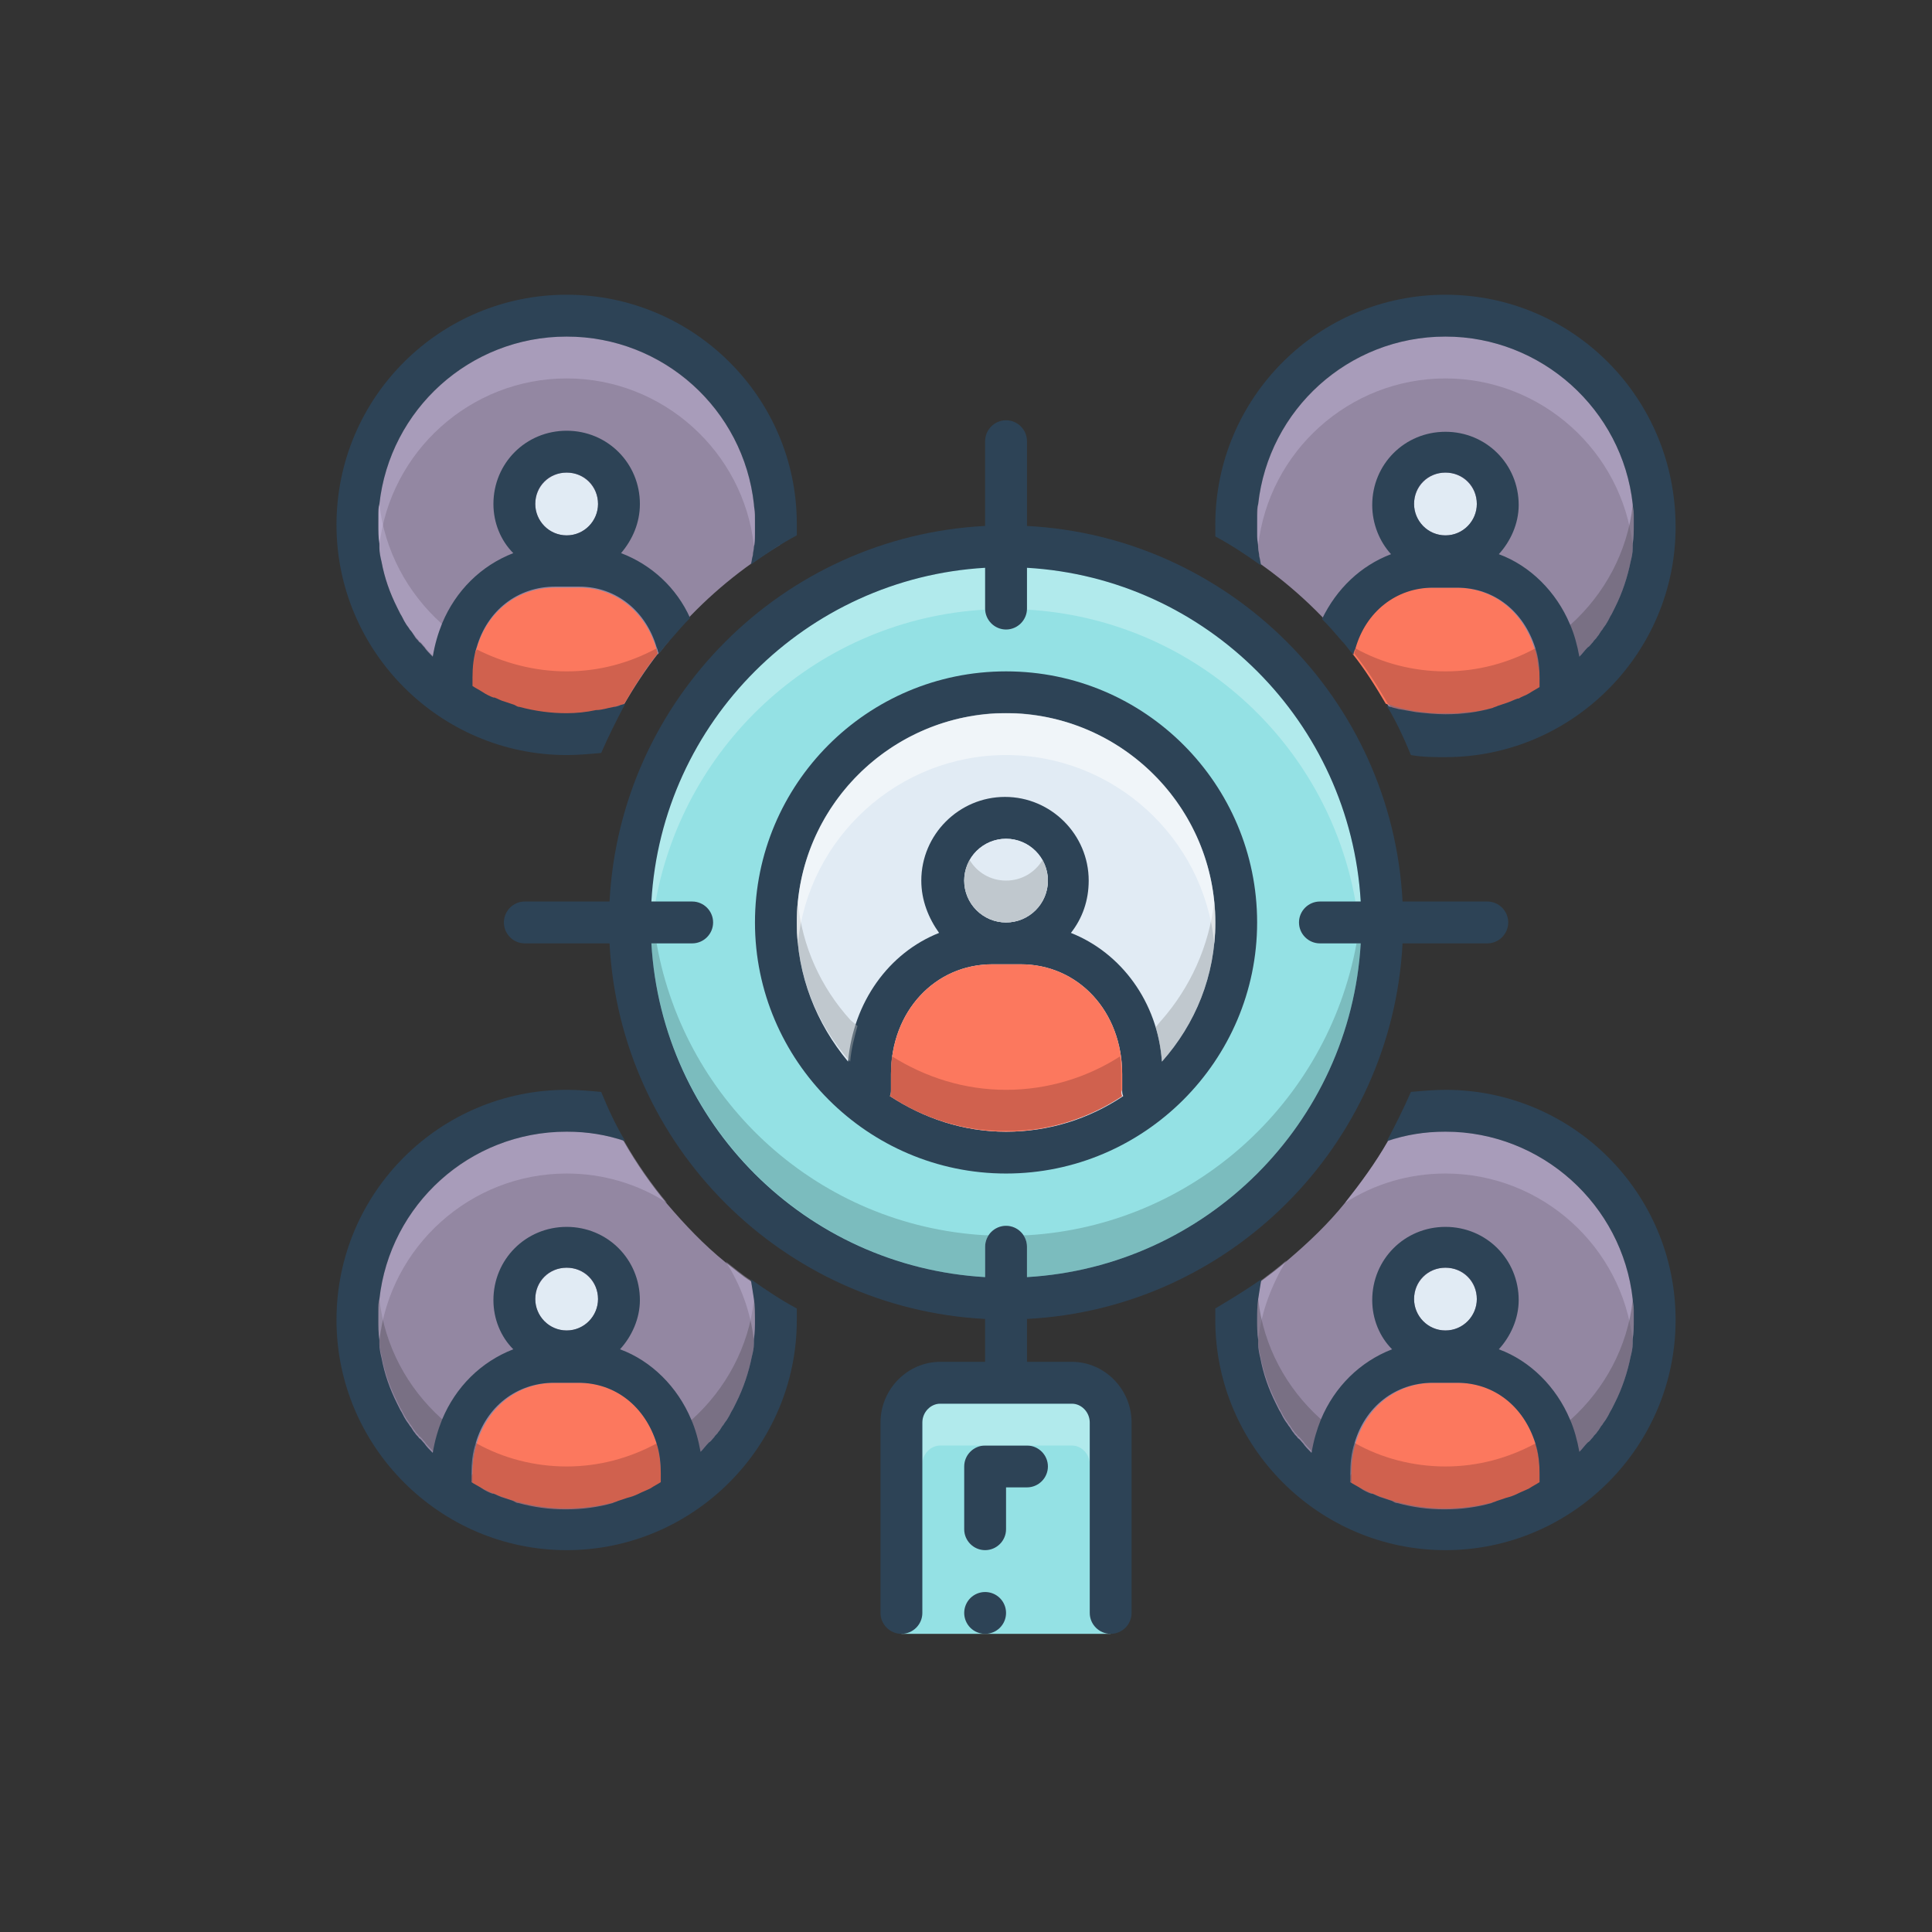 <svg xmlns="http://www.w3.org/2000/svg" xmlns:xlink="http://www.w3.org/1999/xlink" width="375pt" height="375pt" viewBox="0 0 375 375"><rect x="0" y="0" width="375" height="375" fill="#333333" stroke="none"/><defs><clipPath id="clip1"><path d="M 174 270 L 216 270 L 216 317.129 L 174 317.129 Z M 174 270 "></path></clipPath><clipPath id="clip2"><path d="M 187 309 L 196 309 L 196 317.129 L 187 317.129 Z M 187 309 "></path></clipPath><clipPath id="clip3"><path d="M 97 81 L 293 81 L 293 317.129 L 97 317.129 Z M 97 81 "></path></clipPath><clipPath id="clip4"><path d="M 235 211 L 325.234 211 L 325.234 301 L 235 301 Z M 235 211 "></path></clipPath><clipPath id="clip5"><path d="M 235 57.207 L 325.234 57.207 L 325.234 147 L 235 147 Z M 235 57.207 "></path></clipPath><clipPath id="clip6"><path d="M 65.312 211 L 155 211 L 155 301 L 65.312 301 Z M 65.312 211 "></path></clipPath><clipPath id="clip7"><path d="M 65.312 57.207 L 155 57.207 L 155 147 L 65.312 147 Z M 65.312 57.207 "></path></clipPath></defs><g id="surface1"><path style=" stroke:none;fill-rule:nonzero;fill:rgb(57.649%,52.939%,63.53%);fill-opacity:1;" d="M 151.613 256.211 C 151.613 279.156 132.934 297.84 109.988 297.84 C 87.039 297.84 68.359 279.156 68.359 256.211 C 68.359 233.062 87.039 214.582 109.988 214.582 C 112.625 214.582 115.469 214.785 117.906 215.395 C 118.922 217.426 119.938 219.66 121.156 221.691 C 123.594 225.953 126.434 230.016 129.48 233.672 C 132.934 237.73 136.59 241.59 140.852 245.043 C 142.477 246.262 144.102 247.684 145.727 248.695 C 147.555 250.117 149.586 251.336 151.613 252.555 C 151.613 253.57 151.613 254.789 151.613 256.211 Z M 151.613 256.211 "></path><path style=" stroke:none;fill-rule:nonzero;fill:rgb(37.25%,34.9%,40.779%);fill-opacity:0.498;" d="M 91.711 286.062 L 91.711 287.684 C 88.867 286.062 86.227 284.031 83.996 281.594 C 83.387 280.984 82.777 280.375 82.371 279.766 C 81.965 279.359 81.762 278.953 81.355 278.75 C 81.152 278.344 80.746 278.141 80.543 277.734 C 80.137 277.328 79.934 276.719 79.527 276.312 C 79.324 275.906 78.918 275.5 78.715 275.094 C 78.309 274.488 78.105 273.879 77.699 273.27 C 77.496 272.863 77.293 272.457 77.09 272.051 C 75.668 269.207 74.652 266.363 74.043 263.113 C 73.84 262.301 73.637 261.289 73.637 260.477 C 73.637 260.273 73.637 259.867 73.637 259.664 C 73.434 258.648 73.434 257.43 73.434 256.211 C 73.434 255.602 73.434 254.992 73.434 254.18 C 73.434 253.57 73.434 252.758 73.637 252.148 C 74.652 261.289 79.121 269.41 85.621 275.297 C 87.648 277.125 90.086 278.75 92.523 280.172 C 91.914 282 91.711 284.031 91.711 286.062 Z M 91.711 286.062 "></path><path style=" stroke:none;fill-rule:nonzero;fill:rgb(37.25%,34.9%,40.779%);fill-opacity:0.498;" d="M 146.539 256.211 C 146.539 257.43 146.539 258.648 146.336 259.867 C 146.336 260.07 146.336 260.477 146.336 260.68 C 146.336 261.691 146.133 262.504 145.93 263.316 C 145.32 266.363 144.305 269.41 142.883 272.254 C 142.68 272.66 142.477 273.066 142.273 273.473 C 141.867 274.082 141.664 274.688 141.258 275.297 C 141.055 275.703 140.648 276.109 140.445 276.516 C 140.039 276.922 139.836 277.531 139.43 277.938 C 139.227 278.344 138.82 278.547 138.617 278.953 C 138.215 279.359 138.012 279.766 137.605 279.969 C 136.996 280.578 136.59 281.188 135.98 281.797 C 133.746 284.234 131.105 286.062 128.262 287.887 L 128.262 286.266 C 128.262 284.234 128.059 282.203 127.449 280.375 C 129.887 278.953 132.121 277.328 134.355 275.5 C 140.852 269.613 145.32 261.488 146.336 252.352 C 146.539 253.57 146.539 254.789 146.539 256.211 Z M 146.539 256.211 "></path><g clip-path="url(#clip1)" clip-rule="nonzero"><path style=" stroke:none;fill-rule:nonzero;fill:rgb(58.04%,88.239%,89.409%);fill-opacity:1;" d="M 174.969 317.129 L 174.969 270.02 L 213.551 270.02 L 215.582 317.129 Z M 174.969 317.129 "></path></g><path style=" stroke:none;fill-rule:nonzero;fill:rgb(57.649%,52.939%,63.53%);fill-opacity:1;" d="M 280.562 60.051 C 257.41 60.051 238.73 78.73 238.73 101.883 C 238.73 103.102 238.73 104.523 238.934 105.738 C 253.555 114.473 265.332 127.266 272.438 142.902 C 275.078 143.309 277.719 143.715 280.359 143.715 C 303.508 143.715 322.188 125.031 322.188 101.883 C 322.391 78.73 303.711 60.051 280.562 60.051 Z M 280.562 60.051 "></path><path style=" stroke:none;fill-rule:nonzero;fill:rgb(57.649%,52.939%,63.53%);fill-opacity:1;" d="M 322.188 256.211 C 322.188 279.156 303.508 297.84 280.562 297.84 C 257.613 297.84 238.934 279.156 238.934 256.211 C 238.934 254.789 238.934 253.57 239.137 252.352 C 241.168 251.133 242.992 249.914 245.023 248.492 C 246.648 247.277 248.273 246.059 249.898 244.637 C 253.961 241.184 257.816 237.527 261.066 233.469 C 264.113 229.609 266.957 225.75 269.391 221.488 C 270.609 219.457 271.625 217.426 272.641 215.191 C 275.281 214.582 277.922 214.379 280.562 214.379 C 303.508 214.582 322.188 233.062 322.188 256.211 Z M 322.188 256.211 "></path><path style=" stroke:none;fill-rule:nonzero;fill:rgb(57.649%,52.939%,63.53%);fill-opacity:1;" d="M 117.906 142.902 C 125.219 127.469 136.793 114.473 151.414 105.738 C 151.613 104.523 151.613 103.102 151.613 101.883 C 151.613 78.73 132.934 60.051 109.785 60.051 C 86.633 60.051 68.156 78.73 68.156 101.883 C 68.156 125.031 86.836 143.715 109.988 143.715 C 112.625 143.715 115.469 143.309 117.906 142.902 Z M 117.906 142.902 "></path><path style=" stroke:none;fill-rule:nonzero;fill:rgb(58.04%,88.239%,89.409%);fill-opacity:1;" d="M 267.77 179.047 C 267.77 180.234 267.738 181.418 267.68 182.602 C 267.621 183.789 267.535 184.973 267.418 186.152 C 267.301 187.332 267.156 188.508 266.984 189.684 C 266.809 190.855 266.605 192.023 266.375 193.188 C 266.145 194.352 265.883 195.512 265.594 196.66 C 265.309 197.812 264.992 198.953 264.645 200.09 C 264.301 201.227 263.93 202.352 263.531 203.469 C 263.129 204.586 262.703 205.691 262.25 206.789 C 261.797 207.883 261.316 208.969 260.809 210.043 C 260.301 211.113 259.766 212.172 259.207 213.219 C 258.648 214.266 258.062 215.297 257.453 216.316 C 256.844 217.332 256.211 218.336 255.551 219.32 C 254.891 220.309 254.207 221.277 253.5 222.23 C 252.793 223.184 252.066 224.117 251.312 225.035 C 250.559 225.953 249.785 226.852 248.988 227.73 C 248.191 228.609 247.375 229.469 246.535 230.309 C 245.695 231.145 244.836 231.965 243.957 232.762 C 243.078 233.559 242.18 234.332 241.262 235.086 C 240.348 235.836 239.41 236.566 238.457 237.273 C 237.504 237.98 236.535 238.664 235.551 239.324 C 234.562 239.98 233.562 240.617 232.543 241.227 C 231.527 241.836 230.492 242.422 229.449 242.98 C 228.402 243.539 227.34 244.074 226.27 244.578 C 225.195 245.086 224.113 245.566 223.016 246.023 C 221.922 246.477 220.812 246.902 219.695 247.301 C 218.578 247.703 217.453 248.074 216.316 248.418 C 215.184 248.762 214.039 249.078 212.887 249.367 C 211.738 249.656 210.582 249.914 209.418 250.148 C 208.254 250.379 207.086 250.582 205.91 250.754 C 204.738 250.93 203.559 251.074 202.379 251.191 C 201.199 251.309 200.016 251.395 198.832 251.453 C 197.645 251.512 196.461 251.539 195.273 251.539 C 194.086 251.539 192.902 251.512 191.719 251.453 C 190.531 251.395 189.348 251.309 188.168 251.191 C 186.988 251.074 185.809 250.93 184.637 250.754 C 183.465 250.582 182.293 250.379 181.133 250.148 C 179.969 249.914 178.809 249.656 177.66 249.367 C 176.508 249.078 175.367 248.762 174.23 248.418 C 173.094 248.074 171.969 247.703 170.852 247.301 C 169.734 246.902 168.629 246.477 167.531 246.023 C 166.438 245.566 165.352 245.086 164.277 244.578 C 163.207 244.074 162.148 243.539 161.102 242.98 C 160.055 242.422 159.023 241.836 158.004 241.227 C 156.988 240.617 155.984 239.98 155 239.324 C 154.012 238.664 153.043 237.98 152.09 237.273 C 151.137 236.566 150.203 235.836 149.285 235.086 C 148.367 234.332 147.469 233.559 146.59 232.762 C 145.711 231.965 144.852 231.145 144.012 230.309 C 143.176 229.469 142.355 228.609 141.559 227.73 C 140.762 226.852 139.988 225.953 139.234 225.035 C 138.484 224.117 137.754 223.184 137.047 222.23 C 136.34 221.277 135.656 220.309 134.996 219.32 C 134.34 218.336 133.703 217.332 133.094 216.316 C 132.484 215.297 131.898 214.266 131.34 213.219 C 130.781 212.172 130.246 211.113 129.742 210.043 C 129.234 208.969 128.754 207.883 128.297 206.789 C 127.844 205.691 127.418 204.586 127.02 203.469 C 126.617 202.352 126.246 201.227 125.902 200.09 C 125.559 198.953 125.242 197.812 124.953 196.66 C 124.664 195.512 124.406 194.352 124.172 193.188 C 123.941 192.023 123.738 190.855 123.566 189.684 C 123.391 188.508 123.246 187.332 123.129 186.152 C 123.012 184.973 122.926 183.789 122.867 182.602 C 122.809 181.418 122.781 180.234 122.781 179.047 C 122.781 177.859 122.809 176.676 122.867 175.488 C 122.926 174.305 123.012 173.121 123.129 171.941 C 123.246 170.762 123.391 169.582 123.566 168.41 C 123.738 167.234 123.941 166.066 124.172 164.902 C 124.406 163.738 124.664 162.582 124.953 161.43 C 125.242 160.281 125.559 159.137 125.902 158.004 C 126.246 156.867 126.617 155.742 127.02 154.625 C 127.418 153.508 127.844 152.398 128.297 151.305 C 128.754 150.207 129.234 149.125 129.742 148.051 C 130.246 146.977 130.781 145.918 131.34 144.871 C 131.898 143.828 132.484 142.793 133.094 141.777 C 133.703 140.758 134.34 139.758 134.996 138.77 C 135.656 137.785 136.34 136.816 137.047 135.863 C 137.754 134.91 138.484 133.973 139.234 133.055 C 139.988 132.141 140.762 131.242 141.559 130.363 C 142.355 129.484 143.176 128.625 144.012 127.785 C 144.852 126.945 145.711 126.129 146.59 125.332 C 147.469 124.535 148.367 123.762 149.285 123.008 C 150.203 122.254 151.137 121.523 152.09 120.82 C 153.043 120.113 154.012 119.43 155 118.77 C 155.984 118.109 156.988 117.477 158.004 116.867 C 159.023 116.258 160.055 115.672 161.102 115.113 C 162.148 114.555 163.207 114.02 164.277 113.512 C 165.352 113.004 166.438 112.523 167.531 112.07 C 168.629 111.617 169.734 111.191 170.852 110.789 C 171.969 110.391 173.094 110.02 174.23 109.672 C 175.367 109.328 176.508 109.012 177.66 108.727 C 178.809 108.438 179.969 108.176 181.133 107.945 C 182.293 107.715 183.465 107.512 184.637 107.336 C 185.809 107.164 186.988 107.016 188.168 106.902 C 189.348 106.785 190.531 106.699 191.719 106.641 C 192.902 106.582 194.086 106.551 195.273 106.551 C 196.461 106.551 197.645 106.582 198.832 106.641 C 200.016 106.699 201.199 106.785 202.379 106.902 C 203.559 107.016 204.738 107.164 205.91 107.336 C 207.086 107.512 208.254 107.715 209.418 107.945 C 210.582 108.176 211.738 108.438 212.887 108.727 C 214.039 109.012 215.184 109.328 216.316 109.672 C 217.453 110.02 218.578 110.391 219.695 110.789 C 220.812 111.191 221.922 111.617 223.016 112.07 C 224.113 112.523 225.195 113.004 226.27 113.512 C 227.34 114.02 228.402 114.555 229.449 115.113 C 230.492 115.672 231.527 116.258 232.543 116.867 C 233.562 117.477 234.562 118.109 235.551 118.77 C 236.535 119.43 237.504 120.113 238.457 120.82 C 239.41 121.523 240.348 122.254 241.266 123.008 C 242.18 123.762 243.078 124.535 243.957 125.332 C 244.836 126.129 245.695 126.945 246.535 127.785 C 247.375 128.625 248.191 129.484 248.988 130.363 C 249.785 131.242 250.559 132.141 251.312 133.055 C 252.066 133.973 252.793 134.91 253.5 135.863 C 254.207 136.816 254.891 137.785 255.551 138.77 C 256.211 139.758 256.844 140.758 257.453 141.777 C 258.062 142.793 258.648 143.828 259.207 144.871 C 259.766 145.918 260.301 146.977 260.809 148.051 C 261.316 149.125 261.797 150.207 262.25 151.305 C 262.703 152.398 263.129 153.508 263.531 154.625 C 263.93 155.742 264.301 156.867 264.645 158.004 C 264.992 159.137 265.309 160.281 265.594 161.43 C 265.883 162.582 266.145 163.738 266.375 164.902 C 266.605 166.066 266.809 167.234 266.984 168.41 C 267.156 169.582 267.301 170.762 267.418 171.941 C 267.535 173.121 267.621 174.305 267.68 175.488 C 267.738 176.676 267.77 177.859 267.77 179.047 Z M 267.77 179.047 "></path><path style=" stroke:none;fill-rule:nonzero;fill:rgb(88.239%,92.159%,95.689%);fill-opacity:1;" d="M 239.543 179.047 C 239.543 180.496 239.473 181.941 239.328 183.387 C 239.188 184.828 238.973 186.262 238.691 187.684 C 238.41 189.105 238.059 190.508 237.637 191.895 C 237.215 193.285 236.727 194.648 236.172 195.988 C 235.617 197.328 235 198.637 234.316 199.914 C 233.633 201.191 232.887 202.434 232.082 203.641 C 231.277 204.844 230.414 206.008 229.492 207.129 C 228.574 208.25 227.602 209.324 226.578 210.348 C 225.551 211.375 224.477 212.348 223.355 213.266 C 222.238 214.184 221.074 215.047 219.867 215.855 C 218.664 216.66 217.422 217.402 216.141 218.086 C 214.863 218.77 213.555 219.391 212.215 219.945 C 210.875 220.5 209.512 220.988 208.125 221.406 C 206.738 221.828 205.332 222.18 203.91 222.465 C 202.488 222.746 201.055 222.957 199.613 223.102 C 198.172 223.242 196.723 223.312 195.273 223.312 C 193.824 223.312 192.379 223.242 190.934 223.102 C 189.492 222.957 188.059 222.746 186.637 222.465 C 185.215 222.18 183.812 221.828 182.422 221.406 C 181.035 220.988 179.672 220.5 178.332 219.945 C 176.992 219.391 175.684 218.77 174.406 218.086 C 173.129 217.402 171.887 216.66 170.68 215.855 C 169.473 215.047 168.312 214.184 167.191 213.266 C 166.07 212.348 164.996 211.375 163.973 210.348 C 162.945 209.324 161.973 208.25 161.055 207.129 C 160.133 206.008 159.273 204.844 158.465 203.641 C 157.66 202.434 156.918 201.191 156.234 199.914 C 155.551 198.637 154.93 197.328 154.375 195.988 C 153.82 194.648 153.332 193.285 152.914 191.895 C 152.492 190.508 152.141 189.105 151.855 187.684 C 151.574 186.262 151.359 184.828 151.219 183.387 C 151.078 181.941 151.008 180.496 151.008 179.047 C 151.008 177.598 151.078 176.148 151.219 174.707 C 151.359 173.266 151.574 171.832 151.855 170.41 C 152.141 168.988 152.492 167.582 152.914 166.195 C 153.332 164.809 153.82 163.445 154.375 162.105 C 154.93 160.766 155.551 159.457 156.234 158.18 C 156.918 156.898 157.66 155.656 158.465 154.453 C 159.273 153.246 160.133 152.082 161.055 150.961 C 161.973 149.844 162.945 148.77 163.973 147.742 C 164.996 146.719 166.07 145.746 167.191 144.828 C 168.312 143.906 169.473 143.043 170.68 142.238 C 171.887 141.434 173.129 140.688 174.406 140.004 C 175.684 139.32 176.992 138.703 178.332 138.148 C 179.672 137.594 181.035 137.105 182.422 136.684 C 183.812 136.262 185.215 135.91 186.637 135.629 C 188.059 135.348 189.492 135.133 190.934 134.992 C 192.379 134.848 193.824 134.777 195.273 134.777 C 196.723 134.777 198.172 134.848 199.613 134.992 C 201.055 135.133 202.488 135.348 203.91 135.629 C 205.332 135.91 206.738 136.262 208.125 136.684 C 209.512 137.105 210.875 137.594 212.215 138.148 C 213.555 138.703 214.863 139.32 216.141 140.004 C 217.422 140.688 218.664 141.434 219.867 142.238 C 221.074 143.043 222.238 143.906 223.355 144.828 C 224.477 145.746 225.551 146.719 226.578 147.742 C 227.602 148.77 228.574 149.844 229.492 150.961 C 230.414 152.082 231.277 153.246 232.082 154.453 C 232.887 155.656 233.633 156.898 234.316 158.18 C 235 159.457 235.617 160.766 236.172 162.105 C 236.727 163.445 237.215 164.809 237.637 166.195 C 238.059 167.582 238.41 168.988 238.691 170.41 C 238.973 171.832 239.188 173.266 239.328 174.707 C 239.473 176.148 239.543 177.598 239.543 179.047 Z M 239.543 179.047 "></path><path style=" stroke:none;fill-rule:nonzero;fill:rgb(86.269%,80.779%,94.899%);fill-opacity:0.298;" d="M 317.113 101.883 C 317.113 103.305 317.113 104.523 316.91 105.941 C 314.879 87.668 299.242 73.453 280.562 73.453 C 261.879 73.453 246.242 87.668 244.211 105.941 C 244.008 104.523 244.008 103.305 244.008 101.883 C 244.008 82.387 259.238 66.547 278.531 65.332 C 279.141 65.332 279.953 65.332 280.562 65.332 C 281.172 65.332 281.984 65.332 282.59 65.332 C 301.883 66.547 317.113 82.387 317.113 101.883 Z M 317.113 101.883 "></path><path style=" stroke:none;fill-rule:nonzero;fill:rgb(86.269%,80.779%,94.899%);fill-opacity:0.298;" d="M 146.539 101.883 C 146.539 103.305 146.539 104.523 146.336 105.941 C 144.305 87.668 128.668 73.453 109.988 73.453 C 91.305 73.453 75.668 87.668 73.637 105.941 C 73.434 104.523 73.434 103.305 73.434 101.883 C 73.434 82.387 88.664 66.547 107.957 65.332 C 108.566 65.332 109.379 65.332 109.988 65.332 C 110.598 65.332 111.41 65.332 112.02 65.332 C 131.309 66.547 146.539 82.387 146.539 101.883 Z M 146.539 101.883 "></path><path style=" stroke:none;fill-rule:nonzero;fill:rgb(86.269%,80.779%,94.899%);fill-opacity:0.298;" d="M 91.711 133.559 C 92.32 133.965 93.133 134.371 93.742 134.777 C 93.133 134.168 92.32 133.965 91.711 133.559 Z M 91.711 133.559 "></path><path style=" stroke:none;fill-rule:nonzero;fill:rgb(86.269%,80.779%,94.899%);fill-opacity:0.298;" d="M 91.711 131.73 L 91.711 133.355 C 88.867 131.73 86.227 129.703 83.996 127.266 C 83.387 126.656 82.777 126.047 82.371 125.438 C 81.965 125.031 81.762 124.625 81.355 124.422 C 81.152 124.016 80.746 123.812 80.543 123.406 C 80.137 123 79.934 122.594 79.527 122.188 C 79.324 121.781 78.918 121.375 78.715 120.969 C 78.309 120.359 78.105 119.75 77.699 119.141 C 77.496 118.734 77.293 118.328 77.09 117.922 C 75.668 115.082 74.652 112.238 74.043 108.988 C 73.84 108.176 73.637 107.16 73.637 106.348 C 73.637 106.145 73.637 105.738 73.637 105.535 C 73.434 104.32 73.434 103.102 73.434 101.883 C 73.434 101.273 73.434 100.664 73.434 99.852 C 73.434 99.242 73.434 98.43 73.637 97.82 C 74.652 106.957 79.121 115.082 85.621 120.969 C 87.648 122.797 90.086 124.422 92.523 125.844 C 91.914 127.672 91.711 129.703 91.711 131.73 Z M 91.711 131.73 "></path><path style=" stroke:none;fill-rule:nonzero;fill:rgb(86.269%,80.779%,94.899%);fill-opacity:0.298;" d="M 127.449 125.844 C 128.262 125.438 129.074 124.828 129.887 124.422 C 129.074 125.234 128.465 126.25 127.652 127.062 C 127.652 126.656 127.449 126.25 127.449 125.844 Z M 127.449 125.844 "></path><path style=" stroke:none;fill-rule:nonzero;fill:rgb(86.269%,80.779%,94.899%);fill-opacity:0.298;" d="M 244.82 248.492 C 246.445 247.277 248.07 246.059 249.695 244.637 C 246.852 249.305 244.82 254.586 244.211 260.07 C 244.008 258.852 244.008 257.633 244.008 256.211 C 244.008 253.57 244.211 250.93 244.82 248.492 Z M 244.82 248.492 "></path><path style=" stroke:none;fill-rule:nonzero;fill:rgb(86.269%,80.779%,94.899%);fill-opacity:0.298;" d="M 317.113 256.211 C 317.113 257.633 317.113 258.852 316.91 260.273 C 314.879 241.996 299.242 227.781 280.562 227.781 C 273.453 227.781 266.754 229.812 261.066 233.469 C 264.113 229.609 266.957 225.75 269.391 221.488 C 272.234 220.473 275.484 219.863 278.531 219.66 C 279.141 219.66 279.953 219.66 280.562 219.66 C 281.172 219.66 281.984 219.66 282.59 219.66 C 301.883 220.879 317.113 236.715 317.113 256.211 Z M 317.113 256.211 "></path><path style=" stroke:none;fill-rule:nonzero;fill:rgb(86.269%,80.779%,94.899%);fill-opacity:0.298;" d="M 121.156 221.488 C 123.594 225.75 126.434 229.812 129.48 233.469 C 123.797 229.812 117.094 227.781 109.988 227.781 C 91.305 227.781 75.668 241.996 73.637 260.273 C 73.434 258.852 73.434 257.633 73.434 256.211 C 73.434 236.715 88.664 220.879 107.957 219.66 C 108.566 219.66 109.379 219.66 109.988 219.66 C 110.598 219.66 111.41 219.66 112.02 219.66 C 115.266 219.863 118.312 220.473 121.156 221.488 Z M 121.156 221.488 "></path><path style=" stroke:none;fill-rule:nonzero;fill:rgb(86.269%,80.779%,94.899%);fill-opacity:0.298;" d="M 146.539 256.211 C 146.539 257.633 146.539 258.852 146.336 260.273 C 145.727 254.586 143.695 249.305 140.852 244.84 C 142.477 246.059 144.102 247.48 145.727 248.492 C 146.336 250.93 146.539 253.57 146.539 256.211 Z M 146.539 256.211 "></path><path style=" stroke:none;fill-rule:nonzero;fill:rgb(17.65%,26.27%,33.73%);fill-opacity:1;" d="M 195.273 130.312 C 168.266 130.312 146.539 152.242 146.539 179.047 C 146.539 205.852 168.469 227.781 195.273 227.781 C 222.078 227.781 244.008 205.852 244.008 179.047 C 244.008 152.242 222.281 130.312 195.273 130.312 Z M 195.273 219.66 C 186.949 219.66 179.23 217.02 172.734 212.754 C 172.938 212.348 172.938 211.941 172.938 211.535 L 172.938 208.492 C 172.938 196.305 181.465 187.168 192.633 187.168 L 198.117 187.168 C 209.285 187.168 217.812 196.305 217.812 208.492 L 217.812 211.535 C 217.812 211.941 217.812 212.348 218.016 212.754 C 211.316 217.223 203.602 219.66 195.273 219.66 Z M 187.152 170.922 C 187.152 166.457 190.805 162.801 195.273 162.801 C 199.742 162.801 203.398 166.457 203.398 170.922 C 203.398 175.391 199.742 179.047 195.273 179.047 C 190.805 179.047 187.152 175.391 187.152 170.922 Z M 225.531 206.055 C 224.719 194.48 217.609 184.934 207.863 181.078 C 210.098 178.234 211.316 174.781 211.316 170.922 C 211.316 161.988 204.004 154.68 195.07 154.68 C 186.137 154.68 178.824 161.988 178.824 170.922 C 178.824 174.781 180.246 178.234 182.277 181.078 C 172.531 184.934 165.625 194.48 164.609 206.055 C 158.52 198.742 154.66 189.402 154.66 179.047 C 154.66 156.711 172.938 138.434 195.273 138.434 C 217.609 138.434 235.887 156.711 235.887 179.047 C 235.887 189.402 232.027 198.742 225.531 206.055 Z M 225.531 206.055 "></path><path style=" stroke:none;fill-rule:nonzero;fill:rgb(88.239%,92.159%,95.689%);fill-opacity:1;" d="M 203.398 170.922 C 203.398 171.457 203.344 171.984 203.242 172.508 C 203.137 173.031 202.98 173.539 202.777 174.031 C 202.574 174.523 202.324 174.992 202.027 175.438 C 201.73 175.879 201.395 176.289 201.016 176.668 C 200.641 177.043 200.23 177.383 199.785 177.676 C 199.344 177.973 198.875 178.223 198.383 178.43 C 197.891 178.633 197.383 178.785 196.859 178.891 C 196.336 178.992 195.809 179.047 195.273 179.047 C 194.742 179.047 194.211 178.992 193.688 178.891 C 193.168 178.785 192.66 178.633 192.164 178.43 C 191.672 178.223 191.203 177.973 190.762 177.676 C 190.316 177.383 189.906 177.043 189.531 176.668 C 189.152 176.289 188.816 175.879 188.52 175.438 C 188.223 174.992 187.973 174.523 187.77 174.031 C 187.566 173.539 187.41 173.031 187.309 172.508 C 187.203 171.984 187.152 171.457 187.152 170.922 C 187.152 170.391 187.203 169.863 187.309 169.34 C 187.41 168.816 187.566 168.309 187.77 167.816 C 187.973 167.324 188.223 166.855 188.52 166.41 C 188.816 165.969 189.152 165.559 189.531 165.18 C 189.906 164.805 190.316 164.465 190.762 164.168 C 191.203 163.875 191.672 163.625 192.164 163.418 C 192.66 163.215 193.168 163.062 193.688 162.957 C 194.211 162.852 194.742 162.801 195.273 162.801 C 195.809 162.801 196.336 162.852 196.859 162.957 C 197.383 163.062 197.891 163.215 198.383 163.418 C 198.875 163.625 199.344 163.875 199.785 164.168 C 200.23 164.465 200.641 164.805 201.016 165.18 C 201.395 165.559 201.73 165.969 202.027 166.41 C 202.324 166.855 202.574 167.324 202.777 167.816 C 202.98 168.309 203.137 168.816 203.242 169.34 C 203.344 169.863 203.398 170.391 203.398 170.922 Z M 203.398 170.922 "></path><path style=" stroke:none;fill-rule:nonzero;fill:rgb(98.819%,47.06%,36.859%);fill-opacity:1;" d="M 217.812 212.754 C 211.316 217.02 203.602 219.66 195.273 219.66 C 186.949 219.66 179.23 217.02 172.734 212.754 C 172.938 212.348 172.938 211.941 172.938 211.535 L 172.938 208.492 C 172.938 196.305 181.465 187.168 192.633 187.168 L 198.117 187.168 C 209.285 187.168 217.812 196.305 217.812 208.492 L 217.812 211.535 C 217.609 211.941 217.609 212.348 217.812 212.754 Z M 217.812 212.754 "></path><g clip-path="url(#clip2)" clip-rule="nonzero"><path style=" stroke:none;fill-rule:nonzero;fill:rgb(17.65%,26.27%,33.73%);fill-opacity:1;" d="M 195.273 313.07 C 195.273 313.336 195.246 313.598 195.195 313.859 C 195.145 314.121 195.066 314.375 194.965 314.621 C 194.863 314.867 194.738 315.102 194.59 315.324 C 194.441 315.547 194.273 315.75 194.086 315.941 C 193.895 316.129 193.691 316.297 193.469 316.445 C 193.246 316.594 193.012 316.719 192.766 316.82 C 192.52 316.922 192.266 317 192.004 317.051 C 191.742 317.105 191.48 317.129 191.211 317.129 C 190.945 317.129 190.684 317.105 190.422 317.051 C 190.16 317 189.906 316.922 189.66 316.82 C 189.414 316.719 189.18 316.594 188.957 316.445 C 188.734 316.297 188.531 316.129 188.34 315.941 C 188.152 315.75 187.984 315.547 187.836 315.324 C 187.688 315.102 187.562 314.867 187.461 314.621 C 187.359 314.375 187.281 314.121 187.23 313.859 C 187.176 313.598 187.152 313.336 187.152 313.07 C 187.152 312.801 187.176 312.539 187.23 312.277 C 187.281 312.016 187.359 311.762 187.461 311.516 C 187.562 311.27 187.688 311.035 187.836 310.812 C 187.984 310.59 188.152 310.387 188.34 310.195 C 188.531 310.008 188.734 309.84 188.957 309.691 C 189.18 309.543 189.414 309.418 189.66 309.316 C 189.906 309.215 190.16 309.137 190.422 309.086 C 190.684 309.035 190.945 309.008 191.211 309.008 C 191.48 309.008 191.742 309.035 192.004 309.086 C 192.266 309.137 192.52 309.215 192.766 309.316 C 193.012 309.418 193.246 309.543 193.469 309.691 C 193.691 309.84 193.895 310.008 194.086 310.195 C 194.273 310.387 194.441 310.59 194.59 310.812 C 194.738 311.035 194.863 311.27 194.965 311.516 C 195.066 311.762 195.145 312.016 195.195 312.277 C 195.246 312.539 195.273 312.801 195.273 313.07 Z M 195.273 313.07 "></path></g><path style=" stroke:none;fill-rule:nonzero;fill:rgb(88.239%,92.159%,95.689%);fill-opacity:1;" d="M 286.652 252.148 C 286.652 252.551 286.613 252.945 286.535 253.336 C 286.457 253.73 286.344 254.109 286.188 254.48 C 286.035 254.852 285.848 255.199 285.625 255.535 C 285.402 255.867 285.152 256.176 284.867 256.457 C 284.586 256.738 284.277 256.992 283.945 257.215 C 283.613 257.438 283.262 257.625 282.891 257.777 C 282.523 257.93 282.141 258.047 281.75 258.125 C 281.355 258.203 280.961 258.242 280.562 258.242 C 280.16 258.242 279.766 258.203 279.371 258.125 C 278.98 258.047 278.598 257.93 278.23 257.777 C 277.859 257.625 277.508 257.438 277.176 257.215 C 276.844 256.992 276.535 256.738 276.254 256.457 C 275.969 256.176 275.719 255.867 275.496 255.535 C 275.273 255.199 275.086 254.852 274.934 254.48 C 274.781 254.109 274.664 253.73 274.586 253.336 C 274.508 252.945 274.469 252.551 274.469 252.148 C 274.469 251.75 274.508 251.352 274.586 250.961 C 274.664 250.57 274.781 250.188 274.934 249.816 C 275.086 249.449 275.273 249.098 275.496 248.766 C 275.719 248.434 275.969 248.125 276.254 247.84 C 276.535 247.559 276.844 247.305 277.176 247.086 C 277.508 246.863 277.859 246.676 278.23 246.52 C 278.598 246.367 278.98 246.254 279.371 246.176 C 279.766 246.098 280.16 246.059 280.562 246.059 C 280.961 246.059 281.355 246.098 281.75 246.176 C 282.141 246.254 282.523 246.367 282.891 246.52 C 283.262 246.676 283.613 246.863 283.945 247.086 C 284.277 247.305 284.586 247.559 284.867 247.84 C 285.152 248.125 285.402 248.434 285.625 248.766 C 285.848 249.098 286.035 249.449 286.188 249.816 C 286.344 250.188 286.457 250.57 286.535 250.961 C 286.613 251.352 286.652 251.75 286.652 252.148 Z M 286.652 252.148 "></path><path style=" stroke:none;fill-rule:nonzero;fill:rgb(98.819%,47.06%,36.859%);fill-opacity:1;" d="M 298.836 286.062 L 298.836 287.887 C 293.355 290.934 287.262 292.762 280.562 292.762 C 273.859 292.762 267.77 290.934 262.285 287.887 L 262.285 286.062 C 262.285 275.906 269.188 268.395 278.328 268.395 L 282.996 268.395 C 291.934 268.395 298.836 275.906 298.836 286.062 Z M 298.836 286.062 "></path><path style=" stroke:none;fill-rule:nonzero;fill:rgb(88.239%,92.159%,95.689%);fill-opacity:1;" d="M 116.078 252.148 C 116.078 252.551 116.039 252.945 115.961 253.336 C 115.883 253.73 115.77 254.109 115.613 254.48 C 115.461 254.852 115.273 255.199 115.051 255.535 C 114.828 255.867 114.578 256.176 114.293 256.457 C 114.012 256.738 113.703 256.992 113.371 257.215 C 113.039 257.438 112.688 257.625 112.316 257.777 C 111.949 257.93 111.566 258.047 111.176 258.125 C 110.781 258.203 110.387 258.242 109.988 258.242 C 109.586 258.242 109.191 258.203 108.797 258.125 C 108.406 258.047 108.023 257.93 107.656 257.777 C 107.285 257.625 106.934 257.438 106.602 257.215 C 106.27 256.992 105.961 256.738 105.68 256.457 C 105.398 256.176 105.145 255.867 104.922 255.535 C 104.699 255.199 104.512 254.852 104.359 254.48 C 104.207 254.109 104.09 253.73 104.012 253.336 C 103.934 252.945 103.895 252.551 103.895 252.148 C 103.895 251.75 103.934 251.352 104.012 250.961 C 104.09 250.57 104.207 250.188 104.359 249.816 C 104.512 249.449 104.699 249.098 104.922 248.766 C 105.145 248.434 105.398 248.125 105.68 247.84 C 105.961 247.559 106.27 247.305 106.602 247.086 C 106.934 246.863 107.285 246.676 107.656 246.52 C 108.023 246.367 108.406 246.254 108.797 246.176 C 109.191 246.098 109.586 246.059 109.988 246.059 C 110.387 246.059 110.781 246.098 111.176 246.176 C 111.566 246.254 111.949 246.367 112.316 246.52 C 112.688 246.676 113.039 246.863 113.371 247.086 C 113.703 247.305 114.012 247.559 114.293 247.84 C 114.578 248.125 114.828 248.434 115.051 248.766 C 115.273 249.098 115.461 249.449 115.613 249.816 C 115.77 250.188 115.883 250.57 115.961 250.961 C 116.039 251.352 116.078 251.75 116.078 252.148 Z M 116.078 252.148 "></path><path style=" stroke:none;fill-rule:nonzero;fill:rgb(98.819%,47.06%,36.859%);fill-opacity:1;" d="M 128.262 286.062 L 128.262 287.887 C 122.781 290.934 116.688 292.762 109.988 292.762 C 103.285 292.762 97.195 290.934 91.711 287.887 L 91.711 286.062 C 91.711 275.906 98.617 268.395 107.754 268.395 L 112.422 268.395 C 121.359 268.395 128.262 275.906 128.262 286.062 Z M 128.262 286.062 "></path><path style=" stroke:none;fill-rule:nonzero;fill:rgb(88.239%,92.159%,95.689%);fill-opacity:1;" d="M 286.652 97.82 C 286.652 98.219 286.613 98.617 286.535 99.008 C 286.457 99.402 286.344 99.781 286.188 100.152 C 286.035 100.52 285.848 100.871 285.625 101.203 C 285.402 101.539 285.152 101.844 284.867 102.129 C 284.586 102.41 284.277 102.664 283.945 102.887 C 283.613 103.109 283.262 103.297 282.891 103.449 C 282.523 103.602 282.141 103.719 281.75 103.797 C 281.355 103.875 280.961 103.914 280.562 103.914 C 280.16 103.914 279.766 103.875 279.371 103.797 C 278.98 103.719 278.598 103.602 278.23 103.449 C 277.859 103.297 277.508 103.109 277.176 102.887 C 276.844 102.664 276.535 102.41 276.254 102.129 C 275.969 101.844 275.719 101.539 275.496 101.203 C 275.273 100.871 275.086 100.52 274.934 100.152 C 274.781 99.781 274.664 99.402 274.586 99.008 C 274.508 98.617 274.469 98.219 274.469 97.82 C 274.469 97.422 274.508 97.023 274.586 96.633 C 274.664 96.238 274.781 95.859 274.934 95.488 C 275.086 95.121 275.273 94.77 275.496 94.438 C 275.719 94.102 275.969 93.797 276.254 93.512 C 276.535 93.23 276.844 92.977 277.176 92.754 C 277.508 92.531 277.859 92.344 278.23 92.191 C 278.598 92.039 278.98 91.922 279.371 91.844 C 279.766 91.766 280.16 91.727 280.562 91.727 C 280.961 91.727 281.355 91.766 281.75 91.844 C 282.141 91.922 282.523 92.039 282.891 92.191 C 283.262 92.344 283.613 92.531 283.945 92.754 C 284.277 92.977 284.586 93.23 284.867 93.512 C 285.152 93.797 285.402 94.102 285.625 94.438 C 285.848 94.77 286.035 95.121 286.188 95.488 C 286.344 95.859 286.457 96.238 286.535 96.633 C 286.613 97.023 286.652 97.422 286.652 97.82 Z M 286.652 97.82 "></path><path style=" stroke:none;fill-rule:nonzero;fill:rgb(88.239%,92.159%,95.689%);fill-opacity:1;" d="M 116.078 97.82 C 116.078 98.219 116.039 98.617 115.961 99.008 C 115.883 99.402 115.77 99.781 115.613 100.152 C 115.461 100.52 115.273 100.871 115.051 101.203 C 114.828 101.539 114.578 101.844 114.293 102.129 C 114.012 102.41 113.703 102.664 113.371 102.887 C 113.039 103.109 112.688 103.297 112.316 103.449 C 111.949 103.602 111.566 103.719 111.176 103.797 C 110.781 103.875 110.387 103.914 109.988 103.914 C 109.586 103.914 109.191 103.875 108.797 103.797 C 108.406 103.719 108.023 103.602 107.656 103.449 C 107.285 103.297 106.934 103.109 106.602 102.887 C 106.27 102.664 105.961 102.41 105.68 102.129 C 105.398 101.844 105.145 101.539 104.922 101.203 C 104.699 100.871 104.512 100.52 104.359 100.152 C 104.207 99.781 104.09 99.402 104.012 99.008 C 103.934 98.617 103.895 98.219 103.895 97.82 C 103.895 97.422 103.934 97.023 104.012 96.633 C 104.09 96.238 104.207 95.859 104.359 95.488 C 104.512 95.121 104.699 94.77 104.922 94.438 C 105.145 94.102 105.398 93.797 105.68 93.512 C 105.961 93.23 106.27 92.977 106.602 92.754 C 106.934 92.531 107.285 92.344 107.656 92.191 C 108.023 92.039 108.406 91.922 108.797 91.844 C 109.191 91.766 109.586 91.727 109.988 91.727 C 110.387 91.727 110.781 91.766 111.176 91.844 C 111.566 91.922 111.949 92.039 112.316 92.191 C 112.688 92.344 113.039 92.531 113.371 92.754 C 113.703 92.977 114.012 93.23 114.293 93.512 C 114.578 93.797 114.828 94.102 115.051 94.438 C 115.273 94.77 115.461 95.121 115.613 95.488 C 115.77 95.859 115.883 96.238 115.961 96.633 C 116.039 97.023 116.078 97.422 116.078 97.82 Z M 116.078 97.82 "></path><path style=" stroke:none;fill-rule:nonzero;fill:rgb(17.65%,26.27%,33.73%);fill-opacity:1;" d="M 199.336 280.578 L 191.211 280.578 C 188.98 280.578 187.152 282.406 187.152 284.641 L 187.152 296.824 C 187.152 299.059 188.98 300.883 191.211 300.883 C 193.445 300.883 195.273 299.059 195.273 296.824 L 195.273 288.699 L 199.336 288.699 C 201.57 288.699 203.398 286.875 203.398 284.641 C 203.398 282.406 201.57 280.578 199.336 280.578 Z M 199.336 280.578 "></path><path style=" stroke:none;fill-rule:nonzero;fill:rgb(98.819%,47.06%,36.859%);fill-opacity:1;" d="M 127.652 126.859 C 125.219 129.906 123.188 133.152 121.156 136.605 C 120.75 136.809 120.344 136.809 119.734 137.012 C 119.328 137.215 118.922 137.215 118.312 137.418 C 117.297 137.621 116.281 137.824 115.469 138.027 C 114.859 138.027 114.25 138.23 113.641 138.23 C 112.625 138.434 111.207 138.434 109.988 138.434 C 109.582 138.434 109.379 138.434 108.973 138.434 C 108.566 138.434 108.16 138.434 107.754 138.434 C 107.551 138.434 107.348 138.434 107.145 138.434 C 106.535 138.434 106.129 138.434 105.52 138.23 C 104.504 138.027 103.488 138.027 102.473 137.824 C 101.863 137.621 101.254 137.621 100.645 137.418 C 100.238 137.418 100.035 137.215 99.629 137.012 C 99.023 136.809 98.414 136.605 97.805 136.402 C 96.992 136.199 96.383 135.793 95.773 135.59 C 95.773 135.59 95.773 135.59 95.57 135.59 C 94.961 135.387 94.148 134.98 93.539 134.574 C 92.93 134.168 92.117 133.762 91.508 133.559 L 91.508 131.73 C 91.508 130.918 91.508 130.312 91.711 129.5 C 91.711 129.094 91.711 128.688 91.914 128.281 C 91.914 127.875 92.117 127.672 92.117 127.266 C 92.117 127.266 92.117 127.062 92.117 127.062 C 92.117 126.656 92.32 126.25 92.523 125.844 C 94.555 118.734 100.441 114.066 107.754 114.066 L 112.422 114.066 C 119.938 114.066 125.824 119.344 127.652 126.859 Z M 127.652 126.859 "></path><path style=" stroke:none;fill-rule:nonzero;fill:rgb(98.819%,47.06%,36.859%);fill-opacity:1;" d="M 298.836 131.73 L 298.836 133.559 C 298.227 133.965 297.414 134.371 296.805 134.574 C 296.195 134.98 295.383 135.184 294.777 135.59 C 294.777 135.59 294.777 135.59 294.574 135.59 C 293.965 135.793 293.152 136.199 292.543 136.402 C 291.934 136.605 291.324 136.809 290.715 137.012 C 290.309 137.215 290.105 137.215 289.699 137.418 C 289.09 137.621 288.48 137.621 287.871 137.824 C 286.855 138.027 285.84 138.23 284.824 138.23 C 284.215 138.23 283.809 138.23 283.199 138.434 C 282.996 138.434 282.793 138.434 282.59 138.434 C 282.184 138.434 281.781 138.434 281.375 138.434 C 280.969 138.434 280.766 138.434 280.359 138.434 C 279.141 138.434 277.719 138.434 276.5 138.23 C 275.891 138.23 275.281 138.027 274.672 138.027 C 273.656 137.824 272.641 137.621 271.828 137.418 C 271.422 137.215 270.812 137.215 270.406 137.012 C 270 136.809 269.594 136.809 268.984 136.605 C 266.957 133.152 264.926 129.906 262.488 126.859 C 264.316 119.344 270.406 114.066 277.922 114.066 L 282.59 114.066 C 289.902 114.066 295.586 118.734 297.82 125.844 C 298.023 126.25 298.023 126.656 298.227 127.062 C 298.227 127.062 298.227 127.266 298.227 127.266 C 298.227 127.672 298.43 127.875 298.43 128.281 C 298.43 128.688 298.43 129.094 298.633 129.5 C 298.836 130.312 298.836 130.918 298.836 131.73 Z M 298.836 131.73 "></path><path style=" stroke:none;fill-rule:nonzero;fill:rgb(96.078%,100%,100%);fill-opacity:0.298;" d="M 211.52 276.109 L 211.52 284.234 C 211.52 282.203 209.895 280.578 208.066 280.578 L 182.48 280.578 C 180.652 280.578 179.027 282.203 179.027 284.234 L 179.027 276.109 C 179.027 274.082 180.652 272.457 182.48 272.457 L 208.066 272.457 C 209.895 272.457 211.52 274.082 211.52 276.109 Z M 211.52 276.109 "></path><path style=" stroke:none;fill-rule:nonzero;fill:rgb(25.879%,39.999%,39.999%);fill-opacity:0.298;" d="M 264.113 183.109 C 262.082 218.035 234.059 245.855 199.336 247.887 L 199.336 241.996 C 199.336 239.762 197.508 237.934 195.273 237.934 C 193.039 237.934 191.211 239.762 191.211 241.996 L 191.211 247.887 C 156.285 245.855 128.465 217.832 126.434 183.109 L 127.449 183.109 C 132.934 214.176 159.129 237.934 191.211 239.762 L 199.336 239.762 C 231.418 237.934 257.613 214.176 263.301 183.109 Z M 264.113 183.109 "></path><path style=" stroke:none;fill-rule:nonzero;fill:rgb(96.078%,100%,100%);fill-opacity:0.298;" d="M 264.113 174.984 L 263.098 174.984 C 257.613 143.918 231.418 120.156 199.336 118.328 L 199.336 110.207 C 234.262 112.238 262.082 140.059 264.113 174.984 Z M 264.113 174.984 "></path><path style=" stroke:none;fill-rule:nonzero;fill:rgb(96.078%,100%,100%);fill-opacity:0.298;" d="M 191.211 110.207 L 191.211 118.328 C 159.129 120.156 132.934 143.918 127.246 174.984 L 126.23 174.984 C 128.465 140.059 156.285 112.238 191.211 110.207 Z M 191.211 110.207 "></path><g clip-path="url(#clip3)" clip-rule="nonzero"><path style=" stroke:none;fill-rule:nonzero;fill:rgb(17.65%,26.27%,33.73%);fill-opacity:1;" d="M 208.066 264.332 L 199.336 264.332 L 199.336 256.008 C 238.73 253.977 270.203 222.301 272.234 183.109 L 288.684 183.109 C 290.918 183.109 292.746 181.281 292.746 179.047 C 292.746 176.812 290.918 174.984 288.684 174.984 L 272.234 174.984 C 270.203 135.59 238.527 104.117 199.336 102.086 L 199.336 85.637 C 199.336 83.402 197.508 81.574 195.273 81.574 C 193.039 81.574 191.211 83.402 191.211 85.637 L 191.211 102.086 C 151.816 104.117 120.344 135.793 118.312 174.984 L 101.863 174.984 C 99.629 174.984 97.805 176.812 97.805 179.047 C 97.805 181.281 99.629 183.109 101.863 183.109 L 118.312 183.109 C 120.344 222.5 152.02 253.977 191.211 256.008 L 191.211 264.332 L 182.48 264.332 C 176.188 264.332 170.906 269.613 170.906 276.109 L 170.906 313.07 C 170.906 315.301 172.734 317.129 174.969 317.129 C 177.203 317.129 179.027 315.301 179.027 313.07 L 179.027 276.109 C 179.027 274.082 180.652 272.457 182.48 272.457 L 208.066 272.457 C 209.895 272.457 211.52 274.082 211.52 276.109 L 211.52 313.07 C 211.52 315.301 213.348 317.129 215.582 317.129 C 217.812 317.129 219.641 315.301 219.641 313.07 L 219.641 276.109 C 219.641 269.613 214.363 264.332 208.066 264.332 Z M 126.434 183.109 L 134.355 183.109 C 136.59 183.109 138.414 181.281 138.414 179.047 C 138.414 176.812 136.59 174.984 134.355 174.984 L 126.434 174.984 C 128.465 140.059 156.488 112.238 191.211 110.207 L 191.211 118.125 C 191.211 120.359 193.039 122.188 195.273 122.188 C 197.508 122.188 199.336 120.359 199.336 118.125 L 199.336 110.207 C 234.262 112.238 262.082 140.262 264.113 174.984 L 256.191 174.984 C 253.961 174.984 252.133 176.812 252.133 179.047 C 252.133 181.281 253.961 183.109 256.191 183.109 L 264.113 183.109 C 262.082 218.035 234.059 245.855 199.336 247.887 L 199.336 241.996 C 199.336 239.762 197.508 237.934 195.273 237.934 C 193.039 237.934 191.211 239.762 191.211 241.996 L 191.211 247.887 C 156.285 245.855 128.465 218.035 126.434 183.109 Z M 126.434 183.109 "></path></g><path style=" stroke:none;fill-rule:nonzero;fill:rgb(62.349%,64.709%,66.669%);fill-opacity:0.498;" d="M 203.398 170.922 C 203.398 175.391 199.742 179.047 195.273 179.047 C 190.805 179.047 187.152 175.391 187.152 170.922 C 187.152 169.504 187.559 168.082 188.168 166.863 C 189.59 169.301 192.227 170.922 195.273 170.922 C 198.32 170.922 200.961 169.301 202.383 166.863 C 202.992 168.082 203.398 169.504 203.398 170.922 Z M 203.398 170.922 "></path><path style=" stroke:none;fill-rule:nonzero;fill:rgb(62.349%,64.709%,66.669%);fill-opacity:0.498;" d="M 165.016 197.93 C 165.422 198.336 166.031 198.742 166.438 199.148 C 165.828 201.383 165.219 203.617 165.016 206.055 C 158.52 198.742 154.66 189.402 154.66 179.047 C 154.66 177.625 154.66 176.203 154.863 174.984 C 155.676 183.715 159.332 191.637 165.016 197.93 Z M 165.016 197.93 "></path><path style=" stroke:none;fill-rule:nonzero;fill:rgb(62.349%,64.709%,66.669%);fill-opacity:0.498;" d="M 235.887 179.047 C 235.887 189.402 232.027 198.742 225.531 206.055 C 225.328 203.617 224.922 201.383 224.312 199.352 C 224.719 198.945 225.125 198.336 225.531 197.93 C 231.012 191.637 234.668 183.715 235.684 174.984 C 235.887 176.203 235.887 177.625 235.887 179.047 Z M 235.887 179.047 "></path><path style=" stroke:none;fill-rule:nonzero;fill:rgb(64.709%,29.41%,24.709%);fill-opacity:0.498;" d="M 217.812 212.754 C 212.738 216.207 206.645 218.441 200.148 219.254 C 199.133 219.254 198.32 219.457 197.305 219.457 C 196.695 219.457 196.086 219.457 195.273 219.457 C 194.461 219.457 193.852 219.457 193.242 219.457 C 192.227 219.457 191.211 219.254 190.402 219.254 C 183.902 218.441 177.809 216.207 172.734 212.754 C 172.938 212.348 172.938 211.941 172.938 211.535 L 172.938 208.492 C 172.938 207.273 172.938 206.055 173.141 205.039 C 179.637 209.102 187.152 211.535 195.273 211.535 C 203.398 211.535 211.113 209.102 217.406 205.039 C 217.609 206.258 217.609 207.273 217.609 208.492 L 217.609 211.535 C 217.609 211.941 217.609 212.348 217.812 212.754 Z M 217.812 212.754 "></path><path style=" stroke:none;fill-rule:nonzero;fill:rgb(100%,100%,100%);fill-opacity:0.498;" d="M 235.887 179.047 C 235.887 180.469 235.887 181.688 235.684 183.109 C 233.652 162.598 216.191 146.555 195.273 146.555 C 174.359 146.555 156.895 162.598 154.863 183.109 C 154.66 181.688 154.66 180.469 154.66 179.047 C 154.66 157.316 171.719 139.652 193.242 138.434 C 193.852 138.434 194.664 138.434 195.273 138.434 C 195.883 138.434 196.695 138.434 197.305 138.434 C 218.828 139.652 235.887 157.316 235.887 179.047 Z M 235.887 179.047 "></path><path style=" stroke:none;fill-rule:nonzero;fill:rgb(64.709%,29.41%,24.709%);fill-opacity:0.498;" d="M 301.273 290.73 C 301.273 290.73 281.375 296.824 280.562 296.824 C 279.75 296.824 260.863 290.324 260.254 289.918 L 262.285 286.062 C 262.285 284.031 262.488 282 263.098 280.172 C 268.176 283.016 274.266 284.641 280.562 284.641 C 286.855 284.641 292.746 283.016 298.023 280.172 C 298.633 282 301.273 288.699 301.273 290.73 Z M 301.273 290.73 "></path><path style=" stroke:none;fill-rule:nonzero;fill:rgb(37.25%,34.9%,40.779%);fill-opacity:0.498;" d="M 262.285 287.887 C 262.895 288.293 263.707 288.699 264.316 289.105 C 263.707 288.496 262.895 288.293 262.285 287.887 Z M 262.285 287.887 "></path><path style=" stroke:none;fill-rule:nonzero;fill:rgb(37.25%,34.9%,40.779%);fill-opacity:0.498;" d="M 262.285 286.062 L 262.285 287.684 C 259.441 286.062 256.801 284.031 254.57 281.594 C 253.961 280.984 253.352 280.375 252.945 279.766 C 252.539 279.359 252.336 278.953 251.93 278.75 C 251.727 278.344 251.32 278.141 251.117 277.734 C 250.711 277.328 250.508 276.719 250.102 276.312 C 249.898 275.906 249.492 275.5 249.289 275.094 C 248.883 274.488 248.68 273.879 248.273 273.27 C 248.07 272.863 247.867 272.457 247.664 272.051 C 246.242 269.207 245.227 266.363 244.617 263.113 C 244.414 262.301 244.211 261.289 244.211 260.477 C 244.211 260.273 244.211 259.867 244.211 259.664 C 244.008 258.648 244.008 257.43 244.008 256.211 C 244.008 254.789 244.008 253.57 244.211 252.148 C 245.227 261.289 249.695 269.41 256.191 275.297 C 258.223 277.125 260.66 278.75 263.098 280.172 C 262.488 282 262.285 284.031 262.285 286.062 Z M 262.285 286.062 "></path><path style=" stroke:none;fill-rule:nonzero;fill:rgb(37.25%,34.9%,40.779%);fill-opacity:0.498;" d="M 296.805 288.902 C 297.414 288.496 298.227 288.09 298.836 287.684 C 298.227 288.293 297.414 288.496 296.805 288.902 Z M 296.805 288.902 "></path><path style=" stroke:none;fill-rule:nonzero;fill:rgb(37.25%,34.9%,40.779%);fill-opacity:0.498;" d="M 317.113 256.211 C 317.113 257.43 317.113 258.648 316.91 259.867 C 316.91 260.07 316.91 260.477 316.91 260.68 C 316.91 261.691 316.707 262.504 316.504 263.316 C 315.895 266.363 314.879 269.41 313.457 272.254 C 313.254 272.66 313.051 273.066 312.848 273.473 C 312.441 274.082 312.238 274.688 311.832 275.297 C 311.629 275.703 311.223 276.109 311.02 276.516 C 310.613 276.922 310.41 277.531 310.004 277.938 C 309.801 278.344 309.395 278.547 309.191 278.953 C 308.785 279.359 308.582 279.766 308.176 279.969 C 307.57 280.578 307.164 281.188 306.555 281.797 C 304.32 284.234 301.68 286.062 298.836 287.887 L 298.836 286.266 C 298.836 284.234 298.633 282.203 298.023 280.375 C 300.461 278.953 302.695 277.328 304.93 275.5 C 311.426 269.613 315.895 261.488 316.91 252.352 C 316.91 252.961 317.113 253.57 317.113 254.383 C 317.113 254.789 317.113 255.398 317.113 256.211 Z M 317.113 256.211 "></path><g clip-path="url(#clip4)" clip-rule="nonzero"><path style=" stroke:none;fill-rule:nonzero;fill:rgb(17.65%,26.27%,33.73%);fill-opacity:1;" d="M 280.562 211.535 C 278.328 211.535 276.094 211.738 273.859 211.941 C 272.438 215.191 270.812 218.441 269.188 221.488 C 272.844 220.27 276.5 219.66 280.562 219.66 C 299.242 219.66 314.879 233.875 316.91 252.148 C 316.91 252.758 317.113 253.367 317.113 254.18 C 317.113 254.789 317.113 255.398 317.113 256.211 C 317.113 257.43 317.113 258.648 316.91 259.867 C 316.91 260.07 316.91 260.477 316.91 260.68 C 316.91 261.691 316.707 262.504 316.504 263.316 C 315.895 266.363 314.879 269.41 313.457 272.254 C 313.254 272.66 313.051 273.066 312.848 273.473 C 312.441 274.082 312.238 274.688 311.832 275.297 C 311.629 275.703 311.223 276.109 311.02 276.516 C 310.613 276.922 310.41 277.531 310.004 277.938 C 309.801 278.344 309.395 278.547 309.191 278.953 C 308.785 279.359 308.582 279.766 308.176 279.969 C 307.57 280.578 307.164 281.188 306.555 281.797 C 306.148 279.562 305.539 277.328 304.727 275.5 C 302.086 269.207 297.008 264.129 290.918 261.895 C 293.152 259.461 294.777 256.008 294.777 252.352 C 294.777 244.434 288.48 238.137 280.562 238.137 C 272.641 238.137 266.348 244.434 266.348 252.352 C 266.348 256.008 267.77 259.461 270.203 261.895 C 263.91 264.332 259.035 269.207 256.395 275.5 C 255.586 277.531 254.977 279.562 254.57 282 C 253.961 281.391 253.352 280.781 252.945 280.172 C 252.539 279.766 252.336 279.359 251.93 279.156 C 251.727 278.75 251.32 278.547 251.117 278.141 C 250.711 277.734 250.508 277.125 250.102 276.719 C 249.898 276.312 249.492 275.906 249.289 275.5 C 248.883 274.891 248.68 274.285 248.273 273.676 C 248.07 273.27 247.867 272.863 247.664 272.457 C 246.242 269.613 245.227 266.77 244.617 263.52 C 244.414 262.707 244.211 261.691 244.211 260.883 C 244.211 260.68 244.211 260.273 244.211 260.07 C 244.008 258.648 244.008 257.43 244.008 256.211 C 244.008 254.789 244.008 253.57 244.211 252.148 C 244.414 250.93 244.617 249.508 244.82 248.293 C 241.98 250.32 238.934 252.148 235.887 253.977 C 235.887 254.789 235.887 255.398 235.887 256.211 C 235.887 280.781 255.988 300.883 280.562 300.883 C 305.133 300.883 325.234 280.781 325.234 256.211 C 325.234 231.438 305.133 211.535 280.562 211.535 Z M 280.562 246.059 C 284.012 246.059 286.652 248.695 286.652 252.148 C 286.652 255.398 284.012 258.242 280.562 258.242 C 277.109 258.242 274.469 255.398 274.469 252.148 C 274.469 248.695 277.109 246.059 280.562 246.059 Z M 294.574 289.918 C 293.762 290.324 293.152 290.527 292.34 290.73 C 291.73 290.934 291.121 291.137 290.512 291.34 C 290.105 291.543 289.902 291.543 289.496 291.746 C 286.652 292.559 283.605 292.965 280.359 292.965 C 277.109 292.965 274.266 292.559 271.219 291.746 C 270.812 291.746 270.609 291.543 270.203 291.34 C 269.594 291.137 268.988 290.934 268.379 290.73 C 267.566 290.527 266.957 290.121 266.348 289.918 C 266.348 289.918 266.348 289.918 266.145 289.918 C 265.535 289.715 264.723 289.309 264.113 288.902 C 263.504 288.496 262.691 288.09 262.082 287.684 L 262.082 286.062 C 262.082 284.031 262.285 282 262.895 280.172 C 264.926 273.066 270.812 268.395 278.125 268.395 L 282.793 268.395 C 290.105 268.395 295.789 273.066 298.023 280.172 C 298.633 282 298.836 284.031 298.836 286.062 L 298.836 287.684 C 298.227 288.09 297.414 288.496 296.805 288.902 C 295.992 289.309 295.383 289.512 294.574 289.918 Z M 294.574 289.918 "></path></g><path style=" stroke:none;fill-rule:nonzero;fill:rgb(64.709%,29.41%,24.709%);fill-opacity:0.498;" d="M 298.836 131.73 L 301.883 136.605 C 301.273 137.012 284.824 141.684 282.996 141.684 C 282.387 141.684 272.031 139.449 271.828 139.449 C 271.422 139.246 269.797 136.809 269.391 136.605 C 267.363 133.152 265.332 129.906 262.895 126.859 C 262.895 126.453 263.098 126.25 263.098 125.844 C 268.176 128.688 274.266 130.312 280.562 130.312 C 286.855 130.312 292.746 128.688 298.023 125.844 C 298.227 126.25 298.227 126.656 298.43 127.062 C 298.43 127.062 298.43 127.266 298.43 127.266 C 298.43 127.672 298.633 127.875 298.633 128.281 C 298.633 128.688 298.633 129.094 298.836 129.5 C 298.836 130.312 298.836 130.918 298.836 131.73 Z M 298.836 131.73 "></path><path style=" stroke:none;fill-rule:nonzero;fill:rgb(37.25%,34.9%,40.779%);fill-opacity:0.498;" d="M 260.66 124.422 C 261.473 125.031 262.285 125.438 263.098 125.844 C 262.895 126.25 262.895 126.656 262.691 127.062 C 262.082 126.25 261.473 125.234 260.66 124.422 Z M 260.66 124.422 "></path><path style=" stroke:none;fill-rule:nonzero;fill:rgb(37.25%,34.9%,40.779%);fill-opacity:0.498;" d="M 296.805 134.574 C 297.414 134.168 298.227 133.762 298.836 133.355 C 298.227 133.965 297.414 134.168 296.805 134.574 Z M 296.805 134.574 "></path><path style=" stroke:none;fill-rule:nonzero;fill:rgb(37.25%,34.9%,40.779%);fill-opacity:0.498;" d="M 317.113 101.883 C 317.113 103.102 317.113 104.32 316.91 105.535 C 316.91 105.738 316.91 106.145 316.91 106.348 C 316.91 107.363 316.707 108.176 316.504 108.988 C 315.895 112.035 314.879 115.082 313.457 117.922 C 313.254 118.328 313.051 118.734 312.848 119.141 C 312.441 119.75 312.238 120.359 311.832 120.969 C 311.629 121.375 311.223 121.781 311.02 122.188 C 310.613 122.594 310.41 123.203 310.004 123.609 C 309.801 124.016 309.395 124.219 309.191 124.625 C 308.785 125.031 308.582 125.438 308.176 125.641 C 307.57 126.25 307.164 126.859 306.555 127.469 C 304.32 129.906 301.68 131.73 298.836 133.559 L 298.836 131.934 C 298.836 129.906 298.633 127.875 298.023 126.047 C 300.461 124.625 302.695 123 304.93 121.172 C 311.426 115.285 315.895 107.16 316.91 98.023 C 316.91 98.633 317.113 99.242 317.113 100.055 C 317.113 100.461 317.113 101.07 317.113 101.883 Z M 317.113 101.883 "></path><g clip-path="url(#clip5)" clip-rule="nonzero"><path style=" stroke:none;fill-rule:nonzero;fill:rgb(17.65%,26.27%,33.73%);fill-opacity:1;" d="M 280.562 57.207 C 255.988 57.207 235.887 77.109 235.887 101.883 C 235.887 102.695 235.887 103.305 235.887 104.117 C 238.934 105.738 241.98 107.77 244.82 109.801 C 244.617 109.191 244.617 108.582 244.414 107.973 C 244.414 107.363 244.211 106.957 244.211 106.348 C 244.211 105.535 244.008 104.926 244.008 104.117 C 244.008 103.508 244.008 102.898 244.008 102.086 L 244.008 101.883 C 244.008 101.273 244.008 100.664 244.008 99.852 C 244.008 99.242 244.008 98.43 244.211 97.82 C 246.242 79.543 261.676 65.332 280.562 65.332 C 299.242 65.332 314.879 79.543 316.91 97.82 C 316.91 98.43 317.113 99.039 317.113 99.852 C 317.113 100.461 317.113 101.07 317.113 101.883 C 317.113 103.102 317.113 104.32 316.91 105.535 C 316.91 105.738 316.91 106.145 316.91 106.348 C 316.91 107.363 316.707 108.176 316.504 108.988 C 315.895 112.035 314.879 115.082 313.457 117.922 C 313.254 118.328 313.051 118.734 312.848 119.141 C 312.441 119.75 312.238 120.359 311.832 120.969 C 311.629 121.375 311.223 121.781 311.02 122.188 C 310.613 122.594 310.41 123.203 310.004 123.609 C 309.801 124.016 309.395 124.219 309.191 124.625 C 308.785 125.031 308.582 125.438 308.18 125.641 C 307.57 126.25 307.164 126.859 306.555 127.469 C 306.148 125.234 305.539 123 304.727 121.172 C 302.086 114.879 297.008 109.801 290.918 107.566 C 293.152 105.129 294.777 101.68 294.777 98.023 C 294.777 90.105 288.48 83.809 280.562 83.809 C 272.641 83.809 266.348 90.105 266.348 98.023 C 266.348 101.68 267.77 105.129 270 107.566 C 264.113 109.801 259.441 114.27 256.598 120.156 C 258.02 121.578 259.238 123 260.457 124.422 C 261.27 125.234 261.879 126.25 262.691 127.062 C 262.691 126.656 262.895 126.25 263.098 125.844 C 265.129 118.734 271.016 114.066 278.125 114.066 L 282.793 114.066 C 290.105 114.066 295.789 118.734 298.023 125.844 C 298.633 127.672 298.836 129.703 298.836 131.73 L 298.836 133.355 C 298.227 133.762 297.414 134.168 296.805 134.574 C 296.195 134.98 295.383 135.184 294.777 135.59 C 294.777 135.59 294.777 135.59 294.574 135.59 C 293.965 135.793 293.152 136.199 292.543 136.402 C 291.934 136.605 291.324 136.809 290.715 137.012 C 290.309 137.215 290.105 137.215 289.699 137.418 C 286.855 138.23 283.809 138.637 280.562 138.637 C 278.734 138.637 276.703 138.434 274.875 138.23 C 273.656 138.027 272.641 137.824 271.422 137.621 C 270.812 137.418 270.406 137.418 270 137.215 C 269.797 137.215 269.391 137.012 269.188 137.012 C 271.016 140.059 272.438 143.105 273.859 146.555 C 276.094 146.961 278.328 146.961 280.562 146.961 C 305.133 146.961 325.234 126.859 325.234 102.289 C 325.234 77.109 305.133 57.207 280.562 57.207 Z M 280.562 103.914 C 277.109 103.914 274.469 101.07 274.469 97.82 C 274.469 94.367 277.109 91.727 280.562 91.727 C 284.012 91.727 286.652 94.367 286.652 97.82 C 286.652 101.07 284.012 103.914 280.562 103.914 Z M 280.562 103.914 "></path></g><path style=" stroke:none;fill-rule:nonzero;fill:rgb(64.709%,29.41%,24.709%);fill-opacity:0.498;" d="M 128.262 286.062 L 130.293 289.918 C 129.684 290.324 110.598 294.793 109.988 294.793 C 109.379 294.793 90.289 290.324 89.68 289.918 L 91.711 286.062 C 91.711 284.031 91.914 282 92.523 280.172 C 97.602 283.016 103.691 284.641 109.988 284.641 C 116.281 284.641 122.172 283.016 127.449 280.172 C 128.059 282 128.262 284.031 128.262 286.062 Z M 128.262 286.062 "></path><path style=" stroke:none;fill-rule:nonzero;fill:rgb(37.25%,34.9%,40.779%);fill-opacity:0.498;" d="M 91.711 287.887 C 92.32 288.293 93.133 288.699 93.742 289.105 C 93.133 288.496 92.32 288.293 91.711 287.887 Z M 91.711 287.887 "></path><path style=" stroke:none;fill-rule:nonzero;fill:rgb(37.25%,34.9%,40.779%);fill-opacity:0.498;" d="M 126.23 288.902 C 126.84 288.496 127.652 288.09 128.262 287.684 C 127.652 288.293 126.84 288.496 126.23 288.902 Z M 126.23 288.902 "></path><g clip-path="url(#clip6)" clip-rule="nonzero"><path style=" stroke:none;fill-rule:nonzero;fill:rgb(17.65%,26.27%,33.73%);fill-opacity:1;" d="M 154.66 253.977 C 151.613 252.352 148.57 250.32 145.727 248.293 C 145.93 249.508 146.133 250.93 146.336 252.148 C 146.539 253.367 146.539 254.789 146.539 256.211 C 146.539 257.43 146.539 258.648 146.336 259.867 C 146.336 260.07 146.336 260.477 146.336 260.68 C 146.336 261.691 146.133 262.504 145.93 263.316 C 145.32 266.363 144.305 269.41 142.883 272.254 C 142.68 272.66 142.477 273.066 142.273 273.473 C 141.867 274.082 141.664 274.688 141.258 275.297 C 141.055 275.703 140.648 276.109 140.445 276.516 C 140.039 276.922 139.836 277.531 139.43 277.938 C 139.227 278.344 138.82 278.547 138.617 278.953 C 138.215 279.359 138.012 279.766 137.605 279.969 C 136.996 280.578 136.59 281.188 135.98 281.797 C 135.574 279.562 134.965 277.328 134.152 275.5 C 131.512 269.207 126.434 264.129 120.344 261.895 C 122.578 259.461 124.203 256.008 124.203 252.352 C 124.203 244.434 117.906 238.137 109.988 238.137 C 102.066 238.137 95.773 244.434 95.773 252.352 C 95.773 256.008 97.195 259.461 99.629 261.895 C 93.336 264.332 88.461 269.207 85.824 275.5 C 85.012 277.531 84.402 279.562 83.996 282 C 83.387 281.391 82.777 280.781 82.371 280.172 C 81.965 279.766 81.762 279.359 81.355 279.156 C 81.152 278.75 80.746 278.547 80.543 278.141 C 80.137 277.734 79.934 277.125 79.527 276.719 C 79.324 276.312 78.918 275.906 78.715 275.5 C 78.309 274.891 78.105 274.285 77.699 273.676 C 77.496 273.27 77.293 272.863 77.09 272.457 C 75.668 269.613 74.652 266.77 74.043 263.52 C 73.84 262.707 73.637 261.691 73.637 260.883 C 73.637 260.68 73.637 260.273 73.637 260.07 C 73.434 258.648 73.434 257.43 73.434 256.211 C 73.434 255.602 73.434 254.992 73.434 254.18 C 73.434 253.57 73.434 252.758 73.637 252.148 C 75.668 233.875 91.102 219.66 109.988 219.66 C 114.047 219.66 117.703 220.27 121.359 221.488 C 119.531 218.441 118.109 215.395 116.688 211.941 C 114.453 211.738 112.223 211.535 109.988 211.535 C 85.418 211.535 65.312 231.438 65.312 256.211 C 65.312 280.781 85.418 300.883 109.988 300.883 C 134.559 300.883 154.66 280.781 154.66 256.211 C 154.66 255.398 154.66 254.789 154.66 253.977 Z M 109.988 246.059 C 113.438 246.059 116.078 248.695 116.078 252.148 C 116.078 255.398 113.438 258.242 109.988 258.242 C 106.535 258.242 103.895 255.398 103.895 252.148 C 103.895 248.695 106.535 246.059 109.988 246.059 Z M 124 289.918 C 123.188 290.324 122.578 290.527 121.766 290.73 C 121.156 290.934 120.547 291.137 119.938 291.34 C 119.531 291.543 119.328 291.543 118.922 291.746 C 116.078 292.559 113.031 292.965 109.785 292.965 C 106.535 292.965 103.691 292.559 100.645 291.746 C 100.238 291.746 100.035 291.543 99.629 291.34 C 99.023 291.137 98.414 290.934 97.805 290.73 C 96.992 290.527 96.383 290.121 95.773 289.918 C 95.773 289.918 95.773 289.918 95.57 289.918 C 94.961 289.715 94.148 289.309 93.539 288.902 C 92.93 288.496 92.117 288.09 91.508 287.684 L 91.508 286.062 C 91.508 284.031 91.711 282 92.32 280.172 C 94.352 273.066 100.238 268.395 107.551 268.395 L 112.223 268.395 C 119.531 268.395 125.219 273.066 127.449 280.172 C 128.059 282 128.262 284.031 128.262 286.062 L 128.262 287.684 C 127.652 288.09 126.84 288.496 126.23 288.902 C 125.418 289.309 124.812 289.512 124 289.918 Z M 124 289.918 "></path></g><path style=" stroke:none;fill-rule:nonzero;fill:rgb(64.709%,29.41%,24.709%);fill-opacity:0.498;" d="M 127.652 126.859 C 125.219 129.906 123.188 133.152 121.156 136.605 C 120.75 136.809 119.531 138.23 119.125 138.434 C 115.266 139.855 111.41 140.668 107.348 140.465 C 102.676 140.059 98.008 139.043 93.742 137.012 C 93.133 136.605 88.867 135.996 88.258 135.59 C 88.258 135.59 89.68 130.918 89.68 130.918 C 89.68 128.891 91.914 127.875 92.523 126.047 C 97.805 128.688 103.691 130.312 109.988 130.312 C 116.281 130.312 122.172 128.688 127.449 125.844 C 127.449 126.25 127.652 126.453 127.652 126.859 Z M 127.652 126.859 "></path><g clip-path="url(#clip7)" clip-rule="nonzero"><path style=" stroke:none;fill-rule:nonzero;fill:rgb(17.65%,26.27%,33.73%);fill-opacity:1;" d="M 109.988 57.207 C 85.418 57.207 65.312 77.109 65.312 101.883 C 65.312 126.453 85.418 146.555 109.988 146.555 C 112.223 146.555 114.453 146.352 116.688 146.148 C 118.109 142.902 119.734 139.652 121.359 136.605 C 121.156 136.605 120.75 136.809 120.547 136.809 C 120.141 137.012 119.531 137.215 119.125 137.215 C 117.906 137.418 116.891 137.824 115.672 137.824 C 113.844 138.23 111.816 138.434 109.988 138.434 C 106.941 138.434 103.895 138.027 100.848 137.215 C 100.441 137.215 100.238 137.012 99.832 136.809 C 99.223 136.605 98.617 136.402 98.008 136.199 C 97.195 135.996 96.586 135.59 95.977 135.387 C 95.977 135.387 95.977 135.387 95.773 135.387 C 95.164 135.184 94.352 134.777 93.742 134.371 C 93.133 133.965 92.32 133.559 91.711 133.152 L 91.711 131.527 C 91.711 129.5 91.914 127.469 92.523 125.641 C 94.555 118.531 100.441 113.863 107.754 113.863 L 112.422 113.863 C 119.734 113.863 125.418 118.734 127.449 125.641 C 127.652 126.047 127.652 126.453 127.855 126.859 C 128.668 126.047 129.277 125.031 130.09 124.219 C 131.309 122.797 132.73 121.172 133.949 119.953 C 131.309 114.066 126.434 109.598 120.547 107.363 C 122.781 104.727 124.203 101.477 124.203 97.82 C 124.203 89.902 117.906 83.605 109.988 83.605 C 102.066 83.605 95.773 89.902 95.773 97.82 C 95.773 101.477 97.195 104.926 99.629 107.363 C 93.336 109.801 88.461 114.676 85.824 120.969 C 85.012 123 84.402 125.031 83.996 127.469 C 83.387 126.859 82.777 126.25 82.371 125.641 C 81.965 125.234 81.762 124.828 81.355 124.625 C 81.152 124.219 80.746 124.016 80.543 123.609 C 80.137 123 79.934 122.594 79.527 122.188 C 79.324 121.781 78.918 121.375 78.715 120.969 C 78.309 120.359 78.105 119.75 77.699 119.141 C 77.496 118.734 77.293 118.328 77.09 117.922 C 75.668 115.082 74.652 112.238 74.043 108.988 C 73.84 108.176 73.637 107.16 73.637 106.348 C 73.637 106.145 73.637 105.738 73.637 105.535 C 73.434 104.32 73.434 103.102 73.434 101.883 C 73.434 101.273 73.434 100.664 73.434 99.852 C 73.434 99.242 73.434 98.43 73.637 97.82 C 75.668 79.543 91.102 65.332 109.988 65.332 C 128.871 65.332 144.305 79.543 146.336 97.82 C 146.336 98.43 146.539 99.039 146.539 99.852 C 146.539 100.461 146.539 101.07 146.539 101.883 C 146.539 102.492 146.539 103.102 146.539 103.914 C 146.539 104.727 146.539 105.535 146.336 106.145 C 146.336 106.754 146.133 107.16 146.133 107.77 C 145.93 108.379 145.93 108.988 145.727 109.598 C 148.57 107.566 151.613 105.535 154.66 103.914 C 154.66 103.102 154.66 102.492 154.66 101.68 C 154.66 77.109 134.559 57.207 109.988 57.207 Z M 109.988 91.727 C 113.438 91.727 116.078 94.367 116.078 97.82 C 116.078 101.07 113.438 103.914 109.988 103.914 C 106.535 103.914 103.895 101.07 103.895 97.82 C 103.895 94.367 106.535 91.727 109.988 91.727 Z M 109.988 91.727 "></path></g></g></svg>
